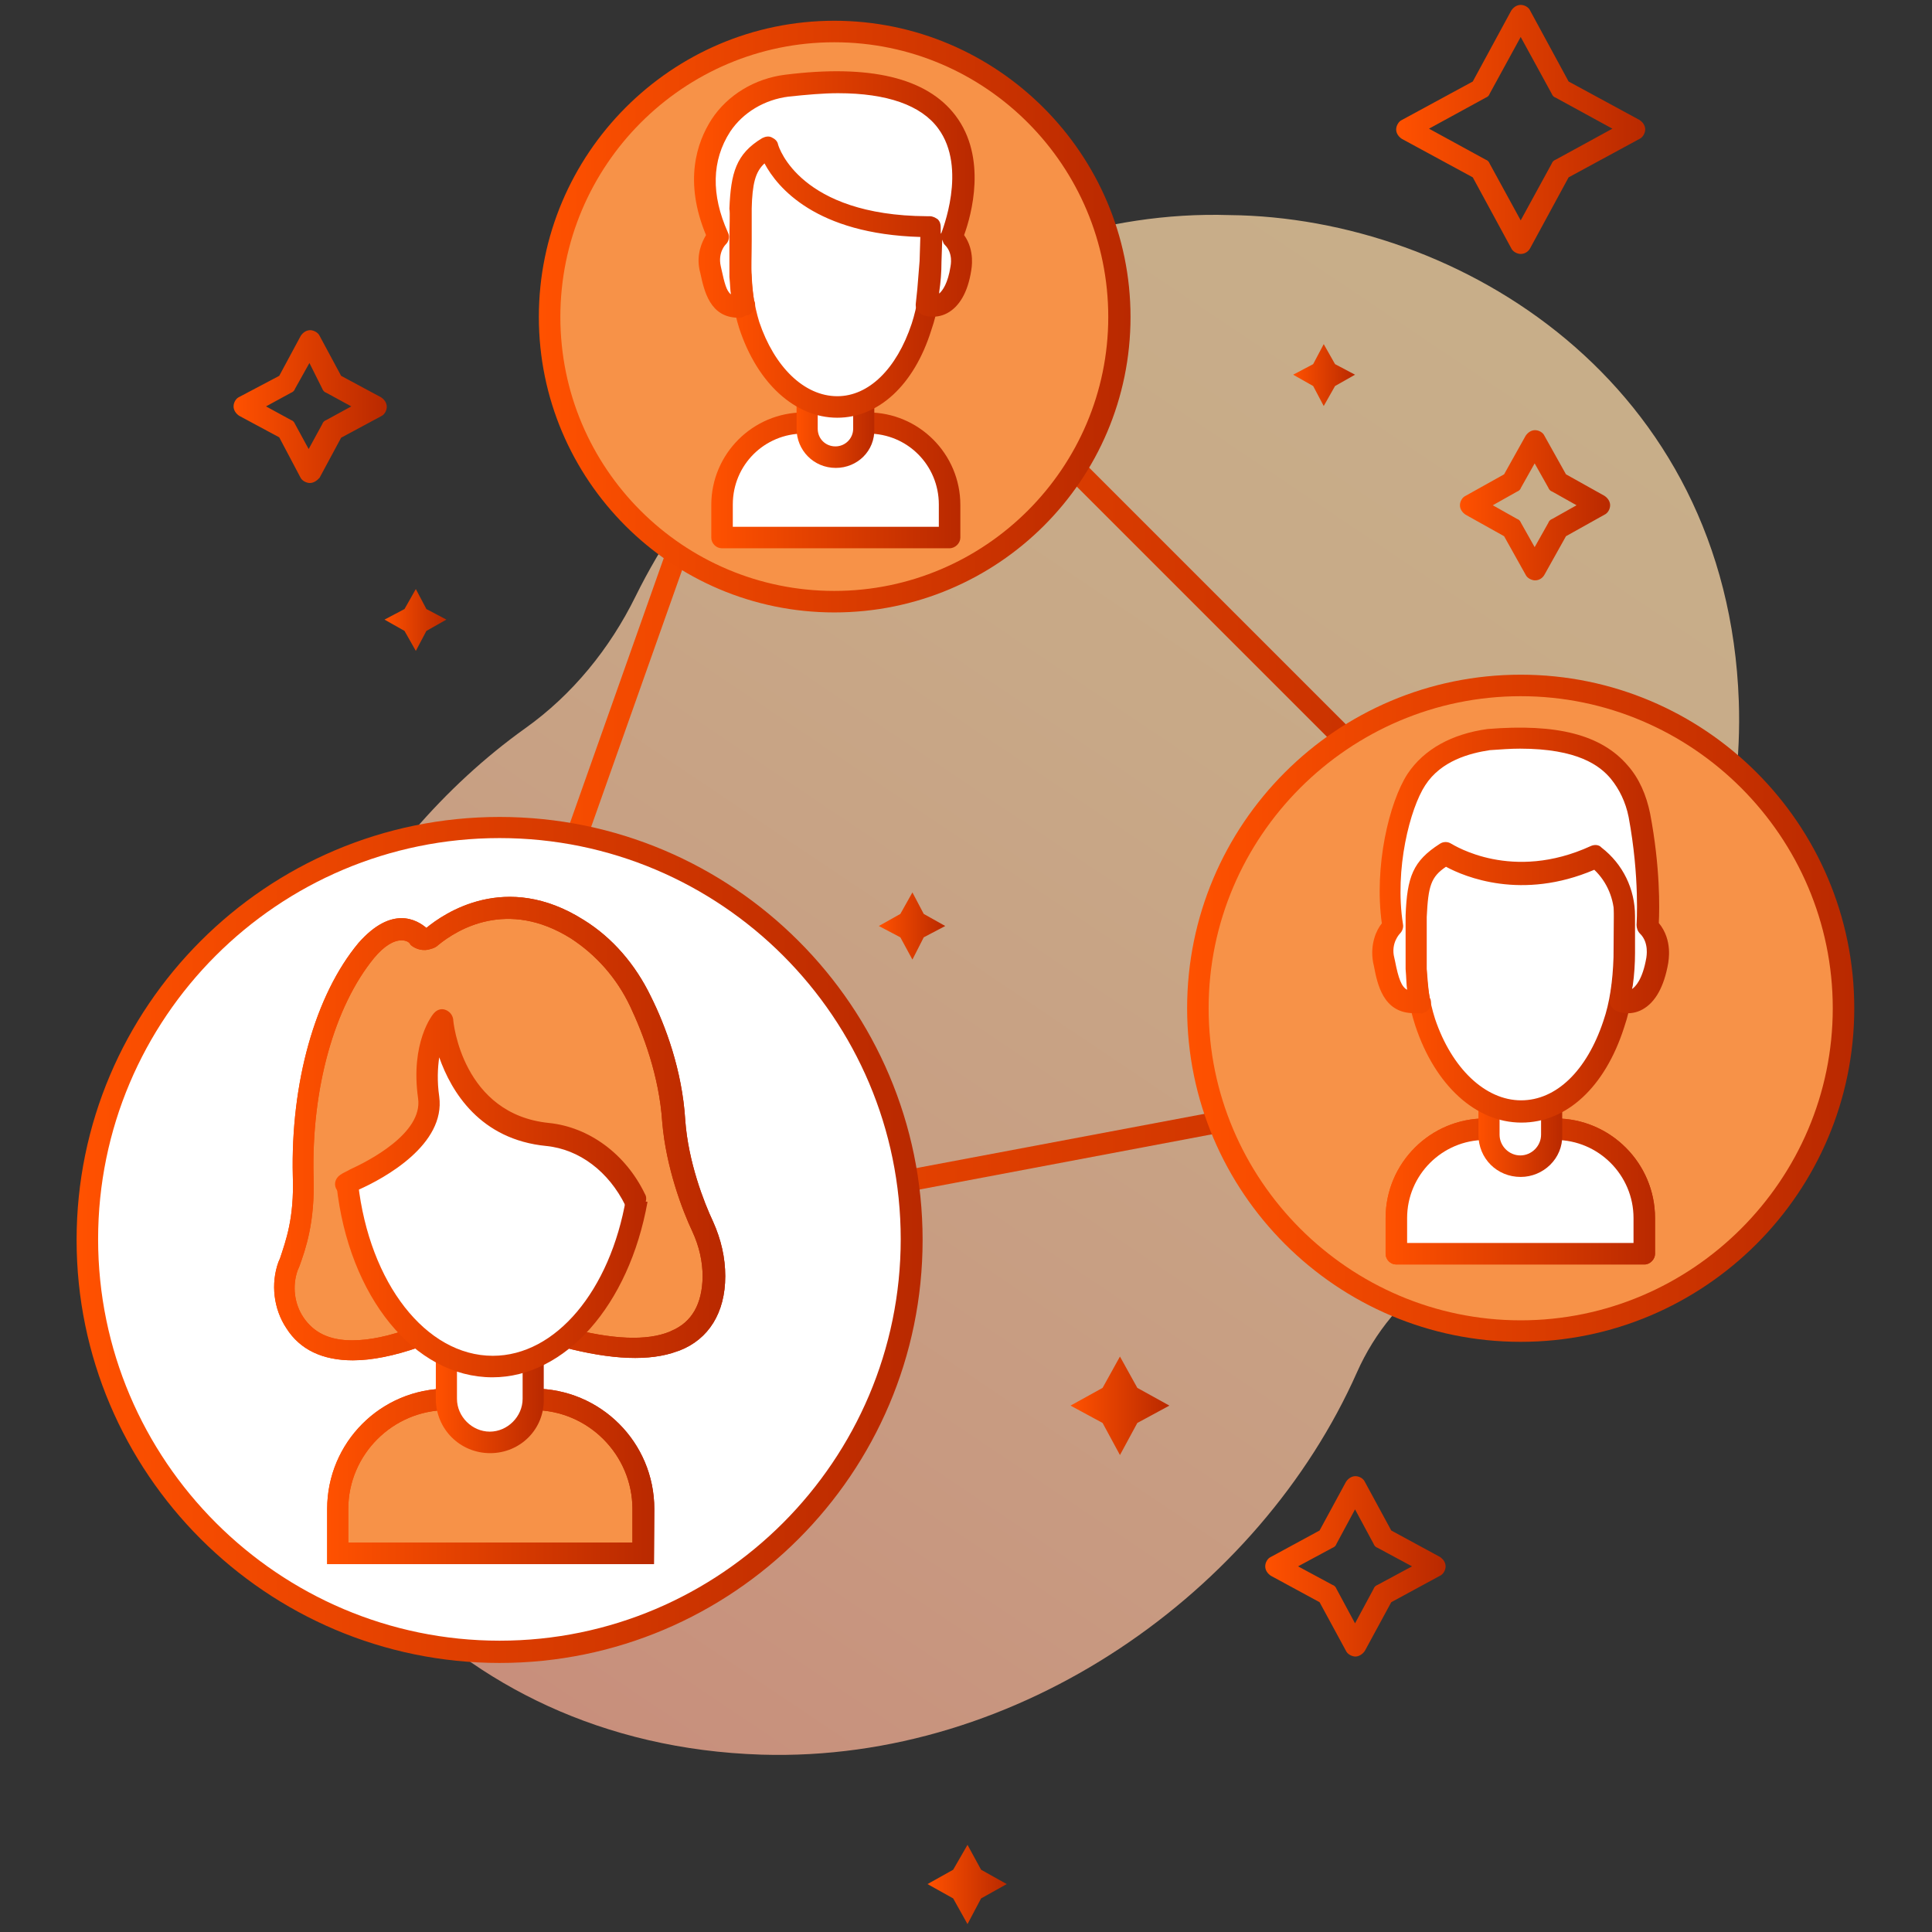 <svg xmlns="http://www.w3.org/2000/svg" xmlns:xlink="http://www.w3.org/1999/xlink" id="&#x421;&#x43B;&#x43E;&#x439;_1" x="0px" y="0px" viewBox="0 0 512 512" style="enable-background:new 0 0 512 512;" xml:space="preserve"><rect x="0" y="0" width="512" height="512" fill="#333333" stroke="none"/>  <style type="text/css">	.st0{opacity:0.73;fill:url(#SVGID_1_);enable-background:new    ;}	.st1{fill:url(#SVGID_2_);}	.st2{fill:url(#SVGID_3_);}	.st3{fill:url(#SVGID_4_);}	.st4{fill:url(#SVGID_5_);}	.st5{fill:url(#SVGID_6_);}	.st6{fill:url(#SVGID_7_);}	.st7{fill:url(#SVGID_8_);}	.st8{fill:url(#SVGID_9_);}	.st9{fill:url(#SVGID_10_);}	.st10{fill:url(#SVGID_11_);}	.st11{fill:#F79248;}	.st12{fill:url(#SVGID_12_);}	.st13{fill:#FFFFFF;}	.st14{fill:url(#SVGID_13_);}	.st15{fill:url(#SVGID_14_);}	.st16{fill:url(#SVGID_15_);}	.st17{fill:url(#SVGID_16_);}	.st18{fill:url(#SVGID_17_);}	.st19{fill:url(#SVGID_18_);}	.st20{fill:url(#SVGID_19_);}	.st21{fill:url(#SVGID_20_);}	.st22{fill:url(#SVGID_21_);}	.st23{fill:url(#SVGID_22_);}	.st24{fill:url(#SVGID_23_);}	.st25{fill:url(#SVGID_24_);}	.st26{fill:url(#SVGID_25_);}	.st27{fill:url(#SVGID_26_);}	.st28{fill:url(#SVGID_27_);}	.st29{fill:url(#SVGID_28_);}	.st30{fill:url(#SVGID_29_);}	.st31{fill:url(#SVGID_30_);}</style>  <g>			<linearGradient id="SVGID_1_" gradientUnits="userSpaceOnUse" x1="-139.997" y1="604.239" x2="-281.926" y2="392.876" gradientTransform="matrix(1.896 0 0 -1.896 649.628 1228.348)">		<stop offset="0" style="stop-color:#FFDBA9"></stop>		<stop offset="0.275" style="stop-color:#FFD4A6"></stop>		<stop offset="0.687" style="stop-color:#FFBF9D"></stop>		<stop offset="1" style="stop-color:#FFAB94"></stop>	</linearGradient>	<path class="st0" d="M460.8,185.8c-3-84.6-74.1-128.2-135-128.8c-66.2-2.1-130.3,46.1-157.4,101.1c-6.8,13.8-16.7,26-29.2,34.9  c-42.7,30.5-74.5,86.5-72.4,143.2c1.7,59.7,50.4,126.1,135,128.8c68.3,2.1,132-43.2,157.8-101.3c4.7-10.6,12.3-19.9,22-26.2  C427,307.4,462.9,244.8,460.8,185.8L460.8,185.8z"></path>			<linearGradient id="SVGID_2_" gradientUnits="userSpaceOnUse" x1="-192.977" y1="451.262" x2="-179.177" y2="451.262" gradientTransform="matrix(1.896 0 0 -1.896 649.628 1228.348)">		<stop offset="0" style="stop-color:#FF5100"></stop>		<stop offset="1" style="stop-color:#B92900"></stop>	</linearGradient>	<path class="st1" d="M296.8,359.5l4.6,8.3l8.5,4.7l-8.5,4.6l-4.6,8.5l-4.6-8.5l-8.5-4.6l8.5-4.7L296.8,359.5z"></path>			<linearGradient id="SVGID_3_" gradientUnits="userSpaceOnUse" x1="-288.877" y1="561.112" x2="-280.146" y2="561.112" gradientTransform="matrix(1.896 0 0 -1.896 649.628 1228.348)">		<stop offset="0" style="stop-color:#FF5100"></stop>		<stop offset="1" style="stop-color:#B92900"></stop>	</linearGradient>	<path class="st2" d="M110.2,156.1l2.8,5.3l5.3,2.8l-5.3,3l-2.8,5.3l-3-5.3l-5.3-3l5.3-2.8L110.2,156.1z"></path>			<linearGradient id="SVGID_4_" gradientUnits="userSpaceOnUse" x1="-161.921" y1="595.312" x2="-153.19" y2="595.312" gradientTransform="matrix(1.896 0 0 -1.896 649.628 1228.348)">		<stop offset="0" style="stop-color:#FF5100"></stop>		<stop offset="1" style="stop-color:#B92900"></stop>	</linearGradient>	<path class="st3" d="M350.8,91.2l3,5.3l5.3,2.8l-5.3,3l-3,5.3l-2.8-5.3l-5.3-3l5.3-2.8L350.8,91.2z"></path>			<linearGradient id="SVGID_5_" gradientUnits="userSpaceOnUse" x1="-212.949" y1="384.412" x2="-201.849" y2="384.412" gradientTransform="matrix(1.896 0 0 -1.896 649.628 1228.348)">		<stop offset="0" style="stop-color:#FF5100"></stop>		<stop offset="1" style="stop-color:#B92900"></stop>	</linearGradient>	<path class="st4" d="M256.4,488.9l3.6,6.6l6.8,3.8l-6.8,3.8l-3.6,6.8l-3.8-6.8l-6.8-3.8l6.8-3.8L256.4,488.9z"></path>			<linearGradient id="SVGID_6_" gradientUnits="userSpaceOnUse" x1="-219.812" y1="518.362" x2="-210.434" y2="518.362" gradientTransform="matrix(1.896 0 0 -1.896 649.628 1228.348)">		<stop offset="0" style="stop-color:#FF5100"></stop>		<stop offset="1" style="stop-color:#B92900"></stop>	</linearGradient>	<path class="st5" d="M241.8,236.5l3,5.7l5.7,3.2l-5.7,3l-3,5.9l-3.2-5.9l-5.7-3l5.7-3.2L241.8,236.5z"></path>			<linearGradient id="SVGID_7_" gradientUnits="userSpaceOnUse" x1="-165.821" y1="428.862" x2="-140.621" y2="428.862" gradientTransform="matrix(1.896 0 0 -1.896 649.628 1228.348)">		<stop offset="0" style="stop-color:#FF5100"></stop>		<stop offset="1" style="stop-color:#B92900"></stop>	</linearGradient>	<path class="st6" d="M359.2,439c-0.9,0-2.1-0.6-2.5-1.5l-7-12.9l-12.9-7c-0.9-0.6-1.5-1.5-1.5-2.5s0.6-2.1,1.5-2.5l12.9-7l7-12.9  c0.6-0.9,1.5-1.5,2.5-1.5s2.1,0.6,2.5,1.5l7,12.9l12.9,7c0.9,0.6,1.5,1.5,1.5,2.5s-0.6,2.1-1.5,2.5l-12.9,7l-7,12.9  C361.1,438.4,360.1,439,359.2,439z M344,415.1l9.1,4.9c0.6,0.2,0.9,0.6,1.1,1.1l4.9,9.1l4.9-9.1c0.2-0.6,0.6-0.9,1.1-1.1l9.1-4.9  l-9.1-4.9c-0.6-0.2-0.9-0.6-1.1-1.1l-4.9-9.1l-4.9,9.1c-0.2,0.6-0.6,0.9-1.1,1.1L344,415.1z"></path>			<linearGradient id="SVGID_8_" gradientUnits="userSpaceOnUse" x1="-138.577" y1="577.162" x2="-117.522" y2="577.162" gradientTransform="matrix(1.896 0 0 -1.896 649.628 1228.348)">		<stop offset="0" style="stop-color:#FF5100"></stop>		<stop offset="1" style="stop-color:#B92900"></stop>	</linearGradient>	<path class="st7" d="M406.8,153.8c-0.9,0-2.1-0.6-2.5-1.5l-5.7-10.2l-10.2-5.7c-0.9-0.6-1.5-1.5-1.5-2.5s0.6-2.1,1.5-2.5l10.2-5.7  l5.7-10.2c0.6-0.9,1.5-1.5,2.5-1.5s2.1,0.6,2.5,1.5l5.7,10.2l10.2,5.7c0.9,0.6,1.5,1.5,1.5,2.5s-0.6,2.1-1.5,2.5l-10.2,5.7  l-5.7,10.2C408.8,153.2,407.9,153.8,406.8,153.8z M395.6,133.9l6.4,3.6c0.6,0.2,0.9,0.6,1.1,1.1l3.6,6.4l3.6-6.4  c0.2-0.6,0.6-0.9,1.1-1.1l6.4-3.6l-6.4-3.6c-0.6-0.2-0.9-0.6-1.1-1.1l-3.6-6.4l-3.6,6.4c-0.2,0.6-0.6,0.9-1.1,1.1L395.6,133.9z"></path>			<linearGradient id="SVGID_9_" gradientUnits="userSpaceOnUse" x1="-310.003" y1="590.962" x2="-288.603" y2="590.962" gradientTransform="matrix(1.896 0 0 -1.896 649.628 1228.348)">		<stop offset="0" style="stop-color:#FF5100"></stop>		<stop offset="1" style="stop-color:#B92900"></stop>	</linearGradient>	<path class="st8" d="M82.1,128c-0.9,0-2.1-0.6-2.5-1.5L74,115.9l-10.6-5.7c-0.9-0.6-1.5-1.5-1.5-2.5s0.6-2.1,1.5-2.5L74,99.6  l5.7-10.6c0.6-0.9,1.5-1.5,2.5-1.5c0.9,0,2.1,0.6,2.5,1.5l5.7,10.6l10.6,5.7c0.9,0.6,1.5,1.5,1.5,2.5s-0.6,2.1-1.5,2.5l-10.6,5.7  l-5.7,10.6C84,127.4,83.1,128,82.1,128z M70.5,107.7l6.6,3.6c0.6,0.2,0.9,0.6,1.1,1.1l3.6,6.6l3.6-6.6c0.2-0.6,0.6-0.9,1.1-1.1  l6.6-3.6l-6.6-3.6c-0.6-0.2-0.9-0.6-1.1-1.1l-3.4-6.8l-3.8,6.8c-0.2,0.6-0.6,0.9-1.1,1.1L70.5,107.7z"></path>			<linearGradient id="SVGID_10_" gradientUnits="userSpaceOnUse" x1="-147.555" y1="629.662" x2="-112.584" y2="629.662" gradientTransform="matrix(1.896 0 0 -1.896 649.628 1228.348)">		<stop offset="0" style="stop-color:#FF5100"></stop>		<stop offset="1" style="stop-color:#B92900"></stop>	</linearGradient>	<path class="st9" d="M403,67.3c-0.9,0-2.1-0.6-2.5-1.5L390.3,47l-18.8-10.2c-0.9-0.6-1.5-1.5-1.5-2.5c0-0.9,0.6-2.1,1.5-2.5  l18.8-10.2l10.2-18.8c0.6-0.9,1.5-1.5,2.5-1.5s2.1,0.6,2.5,1.5l10.2,18.8l18.8,10.2c0.9,0.6,1.5,1.5,1.5,2.5c0,0.9-0.6,2.1-1.5,2.5  L415.7,47l-10.2,18.8C405,66.7,404.1,67.3,403,67.3z M378.7,34.1l15,8.2c0.6,0.2,0.9,0.6,1.1,1.1l8.2,15l8.2-15  c0.2-0.6,0.6-0.9,1.1-1.1l15-8.2l-15-8.2c-0.6-0.2-0.9-0.6-1.1-1.1l-8.2-15l-8.2,15c-0.2,0.6-0.6,0.9-1.1,1.1L378.7,34.1z"></path>			<linearGradient id="SVGID_11_" gradientUnits="userSpaceOnUse" x1="-285.058" y1="545.13" x2="-110.841" y2="545.13" gradientTransform="matrix(1.896 0 0 -1.896 649.628 1228.348)">		<stop offset="0" style="stop-color:#FF5100"></stop>		<stop offset="1" style="stop-color:#B92900"></stop>	</linearGradient>	<path class="st10" d="M111.9,340c-0.8,0-1.7-0.4-2.1-0.9c-0.6-0.8-0.9-1.9-0.6-2.8l100.9-285c0.4-0.9,1.1-1.7,2.1-1.9  c0.9-0.2,1.9,0,2.7,0.8l223.8,223.8c0.8,0.8,0.9,1.9,0.8,2.8c-0.4,0.9-1.1,1.7-2.3,1.9L112.5,340C112.3,340,112.1,340,111.9,340  L111.9,340z M213.9,57.5l-97.7,275.9l314.4-59.2L213.9,57.5z"></path>	<g>		<g>			<circle class="st11" cx="221.1" cy="84" r="75.7"></circle>							<linearGradient id="SVGID_12_" gradientUnits="userSpaceOnUse" x1="-267.277" y1="603.512" x2="-184.577" y2="603.512" gradientTransform="matrix(1.896 0 0 -1.896 649.628 1228.348)">				<stop offset="0" style="stop-color:#FF5100"></stop>				<stop offset="1" style="stop-color:#B92900"></stop>			</linearGradient>			<path class="st12" d="M221.1,162.3c-43.2,0-78.3-35.1-78.3-78.3s35.1-78.5,78.3-78.5s78.5,35.3,78.5,78.5    S264.5,162.3,221.1,162.3L221.1,162.3z M221.1,11.2c-40,0-72.6,32.6-72.6,72.8s32.6,72.6,72.6,72.6S293.7,124,293.7,84    S261.3,11.2,221.1,11.2z"></path>		</g>		<g>			<g>				<path class="st13" d="M251.6,133.7v8.7h-60.3v-8.7c0-11.9,9.7-21.6,21.6-21.6H230C242,112.1,251.6,121.7,251.6,133.7     L251.6,133.7z"></path>									<linearGradient id="SVGID_13_" gradientUnits="userSpaceOnUse" x1="-243.177" y1="580.662" x2="-208.377" y2="580.662" gradientTransform="matrix(1.896 0 0 -1.896 649.628 1228.348)">					<stop offset="0" style="stop-color:#FF5100"></stop>					<stop offset="1" style="stop-color:#B92900"></stop>				</linearGradient>				<path class="st14" d="M251.6,145.3h-60.3c-1.5,0-2.8-1.3-2.8-2.8v-8.7c0-13.5,11-24.5,24.5-24.5H230c13.5,0,24.5,11,24.5,24.5     v8.7C254.5,143.9,253.2,145.3,251.6,145.3L251.6,145.3z M194.2,139.6h54.6v-5.9c0-10.4-8.3-18.8-18.8-18.8H213     c-10.4,0-18.8,8.3-18.8,18.8V139.6z"></path>			</g>			<g>				<path class="st13" d="M229.1,106.6v7c0,4.2-3.4,7.6-7.6,7.6s-7.6-3.4-7.6-7.6v-7.4"></path>									<linearGradient id="SVGID_14_" gradientUnits="userSpaceOnUse" x1="-231.321" y1="587.812" x2="-220.244" y2="587.812" gradientTransform="matrix(1.896 0 0 -1.896 649.628 1228.348)">					<stop offset="0" style="stop-color:#FF5100"></stop>					<stop offset="1" style="stop-color:#B92900"></stop>				</linearGradient>				<path class="st15" d="M221.5,124c-5.9,0-10.4-4.7-10.4-10.4v-7.4c0-1.5,1.3-2.8,2.8-2.8s2.8,1.3,2.8,2.8v7.4     c0,2.7,2.1,4.7,4.7,4.7s4.7-2.1,4.7-4.7v-7c0-1.5,1.3-2.8,2.8-2.8s2.8,1.3,2.8,2.8v7C231.9,119.5,227.2,124,221.5,124z"></path>			</g>			<g>				<path class="st13" d="M246.9,54l-0.2,16.7c0,5.5-0.8,11-2.5,16.3c-4.4,13.1-12.7,21-22.6,21c-10.2,0-19.2-8.9-23.3-21.6     c-1.5-4.9-2.3-10.1-2.3-15.2V54.2c0,0-1.3-10.8,7.6-15c8.9-4.2,0,0,0,0"></path>									<linearGradient id="SVGID_15_" gradientUnits="userSpaceOnUse" x1="-240.623" y1="609.591" x2="-210.851" y2="609.591" gradientTransform="matrix(1.896 0 0 -1.896 649.628 1228.348)">					<stop offset="0" style="stop-color:#FF5100"></stop>					<stop offset="1" style="stop-color:#B92900"></stop>				</linearGradient>				<path class="st16" d="M221.9,110.7c-11.2,0-21.2-9.1-26-23.7c-1.5-4.7-2.3-10.2-2.3-16.1V54c-0.2-1.7-0.8-12.9,9.3-17.8l4-1.9     c1.3-0.8,3,0,3.8,1.3c0.2,0.4,0.2,0.8,0.2,1.1c0,1.1-0.6,2.1-1.7,2.7l-4,1.9c-6.8,3.2-6.1,11.8-6.1,12.1v0.4v17.1     c0,5.3,0.8,10.1,2.1,14.4c4,11.9,11.9,19.7,20.7,19.7c8.3,0,15.7-7.2,19.7-19.2c1.5-4.6,2.3-9.7,2.3-15.4l0.2-16.7     c0-1.5,1.3-2.8,2.8-2.8s2.8,1.3,2.8,2.8l-0.2,16.7c0,6.3-0.9,11.9-2.7,17.1C242.2,102.2,232.7,110.7,221.9,110.7L221.9,110.7z"></path>			</g>			<g>				<path class="st13" d="M203.9,38.9c0,0,5.7,20.9,42.3,21h0.9l-0.2,9.5c0,2.5-0.2,5.1-0.6,7.6l-0.4,3.8c0,0,6.8,3,9.1-9.9     c0,0,1.1-4.9-2.5-8.2c0,0,20.5-48.2-43.8-40.2c-7,0.9-13.7,4.6-17.4,10.4c-4.2,6.4-6.8,16.1-0.8,29.6c0,0-3.2,3-2.3,8.3     c1.1,5.1,1.9,11.2,8.9,10.2c0,0-0.4,0.2-0.9-8c-0.2-2.1,0.2-15.9,0.2-18C196.8,46.5,198,42.5,203.9,38.9L203.9,38.9z"></path>									<linearGradient id="SVGID_16_" gradientUnits="userSpaceOnUse" x1="-245.542" y1="620.56" x2="-206.295" y2="620.56" gradientTransform="matrix(1.896 0 0 -1.896 649.628 1228.348)">					<stop offset="0" style="stop-color:#FF5100"></stop>					<stop offset="1" style="stop-color:#B92900"></stop>				</linearGradient>				<path class="st17" d="M195.7,84.2c-7.6,0-9.1-7.2-10.1-11.8l-0.2-0.8c-0.9-4.2,0.6-7.4,1.7-9.3c-5.9-14.2-2.5-24.5,1.5-30.7     c4.2-6.4,11.4-10.8,19.5-11.8c22.4-2.8,37.5,0.8,45.1,10.8c8.5,11.2,4.2,26.5,2.3,31.7c3,4.2,1.9,9.1,1.9,9.3     c-0.9,5.9-3.2,9.7-6.4,11.4c-3.2,1.7-6.3,0.6-6.6,0.4c-1.1-0.6-1.9-1.7-1.7-3l0.4-3.8c0.2-2.5,0.4-4.9,0.6-7.4l0.2-6.4     c-27.7-0.8-37.9-13.1-41.3-19.5c-2.5,2.3-3.2,5.5-3.4,11.9v8.5c0,3.6-0.2,8.3,0,9.1c0.2,4.7,0.6,6.3,0.6,6.8     c0,0.2,0.2,0.2,0.2,0.4c0.4,1.3-0.2,2.8-1.5,3.4c-0.2,0.2-0.6,0.2-0.9,0.2C196.8,84.2,196.3,84.2,195.7,84.2L195.7,84.2z      M222.1,24.7c-4,0-8.3,0.4-13.1,0.9c-6.4,0.8-12.1,4.2-15.5,9.3c-4.9,7.6-5.1,16.7-0.6,26.7c0.6,1.1,0.2,2.5-0.6,3.2     c0,0-2.1,2.1-1.3,5.7l0.2,0.9c0.8,3.6,1.3,5.7,2.5,6.6c-0.2-1.1-0.2-2.7-0.4-4.6c0-1.1,0-4.4,0-9.7c0-3.4,0.2-7.4,0-8.3v-0.2     c0.4-9.3,1.7-14.4,8.7-18.6c0.8-0.4,1.7-0.6,2.5-0.2c0.8,0.4,1.5,0.9,1.7,1.9c0.2,0.8,5.9,18.8,39.4,19h0.8     c0.8,0,1.5,0.4,2.1,0.8c0.6,0.6,0.8,1.3,0.8,2.1v1.9c0-0.2,0-0.2,0.2-0.4c0-0.2,7-17.1-0.9-27.7     C244.1,27.9,235.1,24.7,222.1,24.7L222.1,24.7z M249.7,63.5l-0.2,5.9c0,2.7-0.2,5.3-0.6,8v0.4c0.9-0.8,2.3-2.7,3-7.2     c0-0.2,0.8-3.4-1.5-5.7C250.1,64.7,249.9,64.1,249.7,63.5L249.7,63.5z"></path>			</g>		</g>	</g>	<g>		<g>			<circle class="st11" cx="403" cy="267.2" r="85.5"></circle>							<linearGradient id="SVGID_17_" gradientUnits="userSpaceOnUse" x1="-176.677" y1="506.862" x2="-83.477" y2="506.862" gradientTransform="matrix(1.896 0 0 -1.896 649.628 1228.348)">				<stop offset="0" style="stop-color:#FF5100"></stop>				<stop offset="1" style="stop-color:#B92900"></stop>			</linearGradient>			<path class="st18" d="M403,355.6c-48.7,0-88.4-39.6-88.4-88.4s39.6-88.4,88.4-88.4s88.4,39.6,88.4,88.4S451.7,355.6,403,355.6    L403,355.6z M403,184.5c-45.5,0-82.7,37.2-82.7,82.7s37.2,82.7,82.7,82.7s82.7-37.2,82.7-82.7S448.5,184.5,403,184.5L403,184.5z"></path>		</g>		<g>			<g>				<path class="st13" d="M435.8,322.7v9.5H370v-9.5c0-12.9,10.6-23.5,23.5-23.5h18.6C425.1,299,435.8,309.7,435.8,322.7z"></path>									<linearGradient id="SVGID_18_" gradientUnits="userSpaceOnUse" x1="-148.977" y1="481.262" x2="-111.293" y2="481.262" gradientTransform="matrix(1.896 0 0 -1.896 649.628 1228.348)">					<stop offset="0" style="stop-color:#FF5100"></stop>					<stop offset="1" style="stop-color:#B92900"></stop>				</linearGradient>				<path class="st19" d="M435.8,335.1H370c-1.5,0-2.8-1.3-2.8-2.8v-9.5c0-14.6,11.9-26.4,26.4-26.4h18.6     c14.6,0,26.4,11.9,26.4,26.4v9.5C438.6,333.7,437.3,335.1,435.8,335.1z M372.8,329.4h60.1v-6.6c0-11.4-9.3-20.7-20.7-20.7h-18.6     c-11.4,0-20.7,9.3-20.7,20.7v6.6H372.8z"></path>			</g>			<g>				<path class="st13" d="M435.8,322.7v9.5H370v-9.5c0-12.9,10.6-23.5,23.5-23.5h18.6C425.1,299,435.8,309.7,435.8,322.7z"></path>									<linearGradient id="SVGID_19_" gradientUnits="userSpaceOnUse" x1="-148.977" y1="481.262" x2="-111.293" y2="481.262" gradientTransform="matrix(1.896 0 0 -1.896 649.628 1228.348)">					<stop offset="0" style="stop-color:#FF5100"></stop>					<stop offset="1" style="stop-color:#B92900"></stop>				</linearGradient>				<path class="st20" d="M435.8,335.1H370c-1.5,0-2.8-1.3-2.8-2.8v-9.5c0-14.6,11.9-26.4,26.4-26.4h18.6     c14.6,0,26.4,11.9,26.4,26.4v9.5C438.6,333.7,437.3,335.1,435.8,335.1z M372.8,329.4h60.1v-6.6c0-11.4-9.3-20.7-20.7-20.7h-18.6     c-11.4,0-20.7,9.3-20.7,20.7v6.6H372.8z"></path>			</g>			<g>				<path class="st13" d="M411.3,293.2v7.8c0,4.6-3.8,8.3-8.3,8.3c-4.6,0-8.3-3.8-8.3-8.3v-8"></path>									<linearGradient id="SVGID_20_" gradientUnits="userSpaceOnUse" x1="-136.026" y1="489.062" x2="-124.213" y2="489.062" gradientTransform="matrix(1.896 0 0 -1.896 649.628 1228.348)">					<stop offset="0" style="stop-color:#FF5100"></stop>					<stop offset="1" style="stop-color:#B92900"></stop>				</linearGradient>				<path class="st21" d="M403,311.9c-6.3,0-11.2-4.9-11.2-11.2v-8c0-1.5,1.3-2.8,2.8-2.8c1.5,0,2.8,1.3,2.8,2.8v8     c0,3,2.5,5.5,5.5,5.5s5.5-2.5,5.5-5.5V293c0-1.5,1.3-2.8,2.8-2.8c1.5,0,2.8,1.3,2.8,2.8v7.8C414.2,307,409,311.9,403,311.9z"></path>			</g>			<g>				<path class="st13" d="M430.6,229.3l-0.2,24.7c0,6.1-0.8,12.1-2.7,17.8c-4.7,14.2-13.8,22.9-24.5,22.9     c-11.2,0-20.9-9.7-25.4-23.7c-1.7-5.3-2.5-11-2.5-16.5v-18.6c0,0-1.3-11.8,8.3-16.3c9.7-4.6,0,0,0,0"></path>									<linearGradient id="SVGID_21_" gradientUnits="userSpaceOnUse" x1="-146.175" y1="512.791" x2="-113.964" y2="512.791" gradientTransform="matrix(1.896 0 0 -1.896 649.628 1228.348)">					<stop offset="0" style="stop-color:#FF5100"></stop>					<stop offset="1" style="stop-color:#B92900"></stop>				</linearGradient>				<path class="st22" d="M403.2,297.5c-12.1,0-22.9-9.9-28.1-25.6c-1.7-5.1-2.7-11-2.7-17.4v-18.6c-0.2-1.7-0.9-14,9.9-19.2     l4.4-2.1c1.3-0.8,3,0,3.8,1.3c0.2,0.4,0.2,0.8,0.2,1.1c0,1.1-0.6,2.1-1.7,2.7l-4.4,2.1c-7.8,3.6-6.8,13.1-6.6,13.5v0.4v18.6     c0,5.9,0.8,11,2.3,15.7c4.4,13.1,13.3,21.6,22.8,21.6c9.3,0,17.4-7.8,21.8-21c1.7-4.9,2.5-10.6,2.7-16.9l0.2-24.7     c0-1.5,1.3-2.8,2.8-2.8c1.5,0,2.8,1.3,2.8,2.8l-0.2,24.7c0,6.8-0.9,13.1-2.8,18.6C425.3,288.2,415.1,297.5,403.2,297.5z"></path>			</g>			<g>				<path class="st13" d="M383.1,226.4c0,0,17.1,11.4,39.8,0.8c4.9,3.8,7.8,9.7,7.8,15.7v9.7c0,2.8-0.2,5.5-0.6,8.3l-0.6,4.2     c0,0,7.6,3.2,9.9-10.8c0,0,1.1-5.3-2.7-8.9c0,0,1.1-12.7-2.1-29.4c-0.8-4.2-2.5-8.2-5.3-11.4c-5.5-6.3-15.2-10.2-34.7-8.7     c-7.8,0.9-15,4.2-19.2,10.6c-4.6,7-8.7,24.1-6.3,38.9c0,0-3.6,3.4-2.5,9.1s2.1,12.1,9.7,11.2c0,0-0.6,0.2-0.9-8.7     c-0.2-2.3,0-11.6,0-13.8C375.7,233.4,376.8,230.2,383.1,226.4L383.1,226.4z"></path>									<linearGradient id="SVGID_22_" gradientUnits="userSpaceOnUse" x1="-150.859" y1="526.161" x2="-109.301" y2="526.161" gradientTransform="matrix(1.896 0 0 -1.896 649.628 1228.348)">					<stop offset="0" style="stop-color:#FF5100"></stop>					<stop offset="1" style="stop-color:#B92900"></stop>				</linearGradient>				<path class="st23" d="M374.7,268.5c-8.2,0-9.7-7.8-10.6-12.5l-0.2-0.9c-0.9-4.9,0.9-8.7,2.3-10.4c-2.1-15,1.9-32,6.8-39.6     c4.4-6.6,11.8-10.6,21.2-11.9c18.4-1.5,30.2,1.5,37.2,9.7c3,3.4,4.9,7.8,5.9,12.7c2.7,14.2,2.5,25.2,2.3,29     c3.8,4.6,2.5,10.2,2.5,10.6c-1.1,6.3-3.4,10.4-6.8,12.3c-3.4,1.9-6.6,0.6-7,0.4c-1.1-0.6-1.9-1.7-1.7-3l0.6-4.2     c0.4-2.7,0.6-5.3,0.6-8v-9.7c0-4.7-1.9-9.3-5.3-12.5c-19.2,8.2-34.3,1.9-39.3-0.8c-4,2.7-4.7,5.1-5.1,13.3v6.6v7.2     c0.4,5.1,0.6,7,0.8,7.6c0,0.2,0.2,0.4,0.2,0.4c0.4,1.3-0.2,2.8-1.3,3.4c-0.4,0.2-0.6,0.2-0.9,0.4     C376,268.5,375.3,268.5,374.7,268.5L374.7,268.5z M402.8,198.4c-2.5,0-5.1,0.2-8,0.4c-5.3,0.8-12.9,2.8-17.1,9.3     c-4,6.1-8.2,22.2-5.9,36.8c0.2,0.9-0.2,1.9-0.8,2.5c0,0-2.5,2.5-1.5,6.4l0.2,0.9c0.9,4.6,1.7,6.8,3.2,7.6     c-0.2-1.3-0.2-3.2-0.4-5.5c0-1.3,0-4.4,0-7.6c0-2.7,0-5.3,0-6.4v-0.2c0.4-10.2,1.9-14.4,9.1-19c0.9-0.6,2.1-0.6,3,0     c0.8,0.4,16.1,10.2,37,0.6c0.9-0.4,2.1-0.4,2.8,0.4c5.7,4.4,8.9,11,8.9,18.2v9.7c0,2.8-0.2,5.9-0.6,8.7l-0.2,0.9     c0.9-0.6,2.8-2.5,3.8-8.3c0-0.2,0.8-4-1.7-6.4c-0.6-0.6-0.9-1.5-0.9-2.3c0-0.2,0.9-12.5-2.1-28.6c-0.8-4-2.5-7.4-4.7-10.1     C424,202.9,418.1,198.4,402.8,198.4L402.8,198.4z"></path>			</g>		</g>	</g>	<g>		<g>			<circle class="st13" cx="132.4" cy="328.6" r="109.2"></circle>							<linearGradient id="SVGID_23_" gradientUnits="userSpaceOnUse" x1="-331.877" y1="474.462" x2="-213.677" y2="474.462" gradientTransform="matrix(1.896 0 0 -1.896 649.628 1228.348)">				<stop offset="0" style="stop-color:#FF5100"></stop>				<stop offset="1" style="stop-color:#B92900"></stop>			</linearGradient>			<path class="st24" d="M132.4,440.7c-61.8,0-112.1-50.3-112.1-112.1s50.3-112.1,112.1-112.1s112.1,50.3,112.1,112.1    S194.2,440.7,132.4,440.7z M132.4,222.1C73.6,222.1,26,269.8,26,328.4s47.8,106.4,106.4,106.4S238.7,387,238.7,328.4    S191.1,222.1,132.4,222.1L132.4,222.1z"></path>		</g>		<g>			<path class="st11" d="M94.4,329c-0.4-2.3-1.9-6.8-2.3-9.1c0-0.9,0-2.1,0-3c0-2.1-1.5-4.2-3.6-4.7c-2.1-0.6-4.4,0.4-5.5,2.3    c-0.9,1.5-1.1,3.2-0.8,4.9v0.2v0.9c0,0.6,0,0.9,0.2,1.5c0.4,2.5,0.9,4.7,1.3,7.2c0.4,2.5,3.6,4.2,6.1,3.4    C92.7,331.9,95,331.9,94.4,329L94.4,329z"></path>			<g>				<path class="st11" d="M189.4,338.3c0,6.3-2.1,13.8-10.4,17.1c-5.9,2.5-15.2,2.7-29-0.9c-0.2,0-0.4,0-0.6-0.2h-38.9     c-7,2.5-12.7,3.6-17.3,3.6c-8.2,0-12.7-3.4-15.4-7.2c-2.8-4.4-3.6-10.1-1.9-15c1.7-4.7,4.4-11.2,4-23.7     c-0.8-26.4,6.8-47.8,16.9-59.9c6.8-7.8,11.8-5.7,14-3.6c0.8,0.6,1.7,0.9,2.7,0.6c0.4,0,0.6-0.2,0.9-0.6     c5.1-4.2,19.9-13.8,38.5-2.1c7.2,4.6,12.9,11.4,16.7,19.2c3.6,7.6,8.2,19.2,8.9,31.7c0.8,11.8,5.3,22.8,7.6,28.1     C188.3,329.2,189.4,333.7,189.4,338.3L189.4,338.3z"></path>									<linearGradient id="SVGID_24_" gradientUnits="userSpaceOnUse" x1="-304.287" y1="490.076" x2="-241.177" y2="490.076" gradientTransform="matrix(1.896 0 0 -1.896 649.628 1228.348)">					<stop offset="0" style="stop-color:#FF5100"></stop>					<stop offset="1" style="stop-color:#B92900"></stop>				</linearGradient>				<path class="st25" d="M93.5,360.5c-8,0-14-2.8-17.6-8.5c-3.4-5.1-4.2-11.8-2.1-17.6l0.4-0.9c1.5-4.6,3.8-10.6,3.4-21.8     c-0.6-24.7,5.9-48,17.4-61.8c8.9-10.1,15.5-6.1,18-4c4.6-3.8,21-15.2,41.7-2.1c7.6,4.7,13.7,11.8,17.8,20.3     c3.8,7.6,8.3,19.5,9.1,32.8c0.8,11,4.9,21.6,7.4,26.9c2.1,4.7,3.2,9.5,3.2,14.4c0,9.7-4.4,16.7-12.1,19.7l-0.6,0.2     c-7.2,2.7-17.4,2.3-30.3-1.1H149h-37.9C104.5,359.3,98.6,360.5,93.5,360.5L93.5,360.5z M106.4,249.2c-2.1,0-4.6,1.5-7.2,4.6     c-10.6,12.9-16.7,34.7-16.1,58c0.4,12.1-2.1,19.2-3.8,23.9l-0.4,0.9c-1.5,4.2-0.9,8.9,1.5,12.5c2.7,4,6.8,6.1,12.9,6.1     c4.6,0,9.9-1.1,16.1-3.4l0.4-0.2h40l0.4,0.2c12.1,3.2,21.2,3.6,27.3,1.1l0.4-0.2c5.5-2.3,8.2-7.2,8.3-14.4c0-4-0.9-8-2.7-11.9     c-2.7-5.7-7-17.1-8-29c-0.8-12.3-5.1-23.5-8.5-30.7c-3.6-7.6-9.1-13.7-15.7-18c-16.9-10.6-30.2-2.3-35.1,1.7     c-0.6,0.6-1.3,0.9-2.1,1.1c-1.7,0.6-3.8,0.2-5.3-1.1C108.5,249.6,107.5,249.2,106.4,249.2L106.4,249.2z"></path>			</g>			<g>				<path class="st11" d="M170.5,399.9v11.8h-81v-11.8c0-15.9,13.1-29,29-29h22.9C157.4,370.7,170.5,383.8,170.5,399.9z"></path>									<linearGradient id="SVGID_25_" gradientUnits="userSpaceOnUse" x1="-296.923" y1="441.412" x2="-251.223" y2="441.412" gradientTransform="matrix(1.896 0 0 -1.896 649.628 1228.348)">					<stop offset="0" style="stop-color:#FF5100"></stop>					<stop offset="1" style="stop-color:#B92900"></stop>				</linearGradient>				<path class="st26" d="M173.3,414.5H86.7v-14.6c0-17.6,14.2-31.9,31.9-31.9h22.9c17.6,0,31.9,14.2,31.9,31.9L173.3,414.5z      M92.3,408.8h75.3v-8.9c0-14.4-11.8-26.2-26.2-26.2h-22.9c-14.4,0-26.2,11.8-26.2,26.2V408.8z"></path>			</g>			<path class="st13" d="M166.7,325.8c1.5-5.1,4.2-22.4-21.4-25c-25.6-2.7-28.1-30.2-28.1-30.2s-5.3,6.4-3.4,20.3    c1.5,11-13.5,19-19.7,21.8c-4.6,2.1-3.4,5.5-1.3,9.9c1.1,2.3,0,6.6,3.4,9.5"></path>							<linearGradient id="SVGID_26_" gradientUnits="userSpaceOnUse" x1="-296.923" y1="441.412" x2="-251.223" y2="441.412" gradientTransform="matrix(1.896 0 0 -1.896 649.628 1228.348)">				<stop offset="0" style="stop-color:#FF5100"></stop>				<stop offset="1" style="stop-color:#B92900"></stop>			</linearGradient>			<path class="st27" d="M173.3,414.5H86.7v-14.6c0-17.6,14.2-31.9,31.9-31.9h22.9c17.6,0,31.9,14.2,31.9,31.9L173.3,414.5z     M92.3,408.8h75.3v-8.9c0-14.4-11.8-26.2-26.2-26.2h-22.9c-14.4,0-26.2,11.8-26.2,26.2V408.8z"></path>			<g>				<path class="st13" d="M141.5,360.1v10.6c0,6.4-5.1,11.6-11.6,11.6c-6.4,0-11.6-5.1-11.6-11.6v-11"></path>									<linearGradient id="SVGID_27_" gradientUnits="userSpaceOnUse" x1="-281.656" y1="452.112" x2="-266.456" y2="452.112" gradientTransform="matrix(1.896 0 0 -1.896 649.628 1228.348)">					<stop offset="0" style="stop-color:#FF5100"></stop>					<stop offset="1" style="stop-color:#B92900"></stop>				</linearGradient>				<path class="st28" d="M129.9,385.1c-8,0-14.4-6.4-14.4-14.4v-11c0-1.5,1.3-2.8,2.8-2.8c1.5,0,2.8,1.3,2.8,2.8v11     c0,4.7,4,8.7,8.7,8.7s8.7-4,8.7-8.7v-10.6c0-1.5,1.3-2.8,2.8-2.8s2.8,1.3,2.8,2.8v10.6C144.3,378.7,137.9,385.1,129.9,385.1z"></path>			</g>							<linearGradient id="SVGID_28_" gradientUnits="userSpaceOnUse" x1="-304.287" y1="490.076" x2="-241.177" y2="490.076" gradientTransform="matrix(1.896 0 0 -1.896 649.628 1228.348)">				<stop offset="0" style="stop-color:#FF5100"></stop>				<stop offset="1" style="stop-color:#B92900"></stop>			</linearGradient>			<path class="st29" d="M93.5,360.5c-8,0-14-2.8-17.6-8.5c-3.4-5.1-4.2-11.8-2.1-17.6l0.4-0.9c1.5-4.6,3.8-10.6,3.4-21.8    c-0.6-24.7,5.9-48,17.4-61.8c8.9-10.1,15.5-6.1,18-4c4.6-3.8,21-15.2,41.7-2.1c7.6,4.7,13.7,11.8,17.8,20.3    c3.8,7.6,8.3,19.5,9.1,32.8c0.8,11,4.9,21.6,7.4,26.9c2.1,4.7,3.2,9.5,3.2,14.4c0,9.7-4.4,16.7-12.1,19.7l-0.6,0.2    c-7.2,2.7-17.4,2.3-30.3-1.1H149h-37.9C104.5,359.3,98.6,360.5,93.5,360.5L93.5,360.5z M106.4,249.2c-2.1,0-4.6,1.5-7.2,4.6    c-10.6,12.9-16.7,34.7-16.1,58c0.4,12.1-2.1,19.2-3.8,23.9l-0.4,0.9c-1.5,4.2-0.9,8.9,1.5,12.5c2.7,4,6.8,6.1,12.9,6.1    c4.6,0,9.9-1.1,16.1-3.4l0.4-0.2h40l0.4,0.2c12.1,3.2,21.2,3.6,27.3,1.1l0.4-0.2c5.5-2.3,8.2-7.2,8.3-14.4c0-4-0.9-8-2.7-11.9    c-2.7-5.7-7-17.1-8-29c-0.8-12.3-5.1-23.5-8.5-30.7c-3.6-7.6-9.1-13.7-15.7-18c-16.9-10.6-30.2-2.3-35.1,1.7    c-0.6,0.6-1.3,0.9-2.1,1.1c-1.7,0.6-3.8,0.2-5.3-1.1C108.5,249.6,107.5,249.2,106.4,249.2L106.4,249.2z"></path>			<g>				<path class="st13" d="M91.8,313.8c3.2,27.5,19.3,48.4,38.7,48.4c18.4,0,33.8-18.8,37.9-44.2"></path>									<linearGradient id="SVGID_29_" gradientUnits="userSpaceOnUse" x1="-295.639" y1="468.812" x2="-252.296" y2="468.812" gradientTransform="matrix(1.896 0 0 -1.896 649.628 1228.348)">					<stop offset="0" style="stop-color:#FF5100"></stop>					<stop offset="1" style="stop-color:#B92900"></stop>				</linearGradient>				<path class="st30" d="M130.5,365c-20.7,0-38.1-21.4-41.3-50.8l5.7-0.6c3,26.5,18,45.7,35.7,45.7c16.7,0,31.1-17.3,35.3-41.7     l5.7,0.9C166.7,345.9,149.8,365,130.5,365z"></path>			</g>							<linearGradient id="SVGID_30_" gradientUnits="userSpaceOnUse" x1="-295.65" y1="492.65" x2="-252.275" y2="492.65" gradientTransform="matrix(1.896 0 0 -1.896 649.628 1228.348)">				<stop offset="0" style="stop-color:#FF5100"></stop>				<stop offset="1" style="stop-color:#B92900"></stop>			</linearGradient>			<path class="st31" d="M168.4,320.9c-1.1,0-2.1-0.6-2.7-1.5c-4.4-8.9-12.1-14.8-20.9-15.7c-17.6-1.7-25.2-14.4-28.4-23.5    c-0.4,2.7-0.6,6.3,0,10.4c1.7,12.7-14.4,21.6-21.4,24.7c-0.6,0.2-1.1,0.6-1.7,0.9c-1.3,0.9-3,0.6-4-0.8c-0.9-1.3-0.6-3,0.8-4    c0.8-0.6,1.7-0.9,2.7-1.5c4.6-2.1,19.3-9.5,18-18.8c-2.1-14.8,3.8-22.2,4.2-22.6c0.8-0.9,1.9-1.3,3-0.9c1.1,0.4,1.9,1.3,2.1,2.5    c0,0.9,2.5,25.2,25.4,27.5c10.6,1.1,20.3,8.2,25.4,18.8c0.8,1.3,0.2,3-1.3,3.8C169.1,320.7,168.8,320.9,168.4,320.9L168.4,320.9z    "></path>		</g>	</g></g></svg>